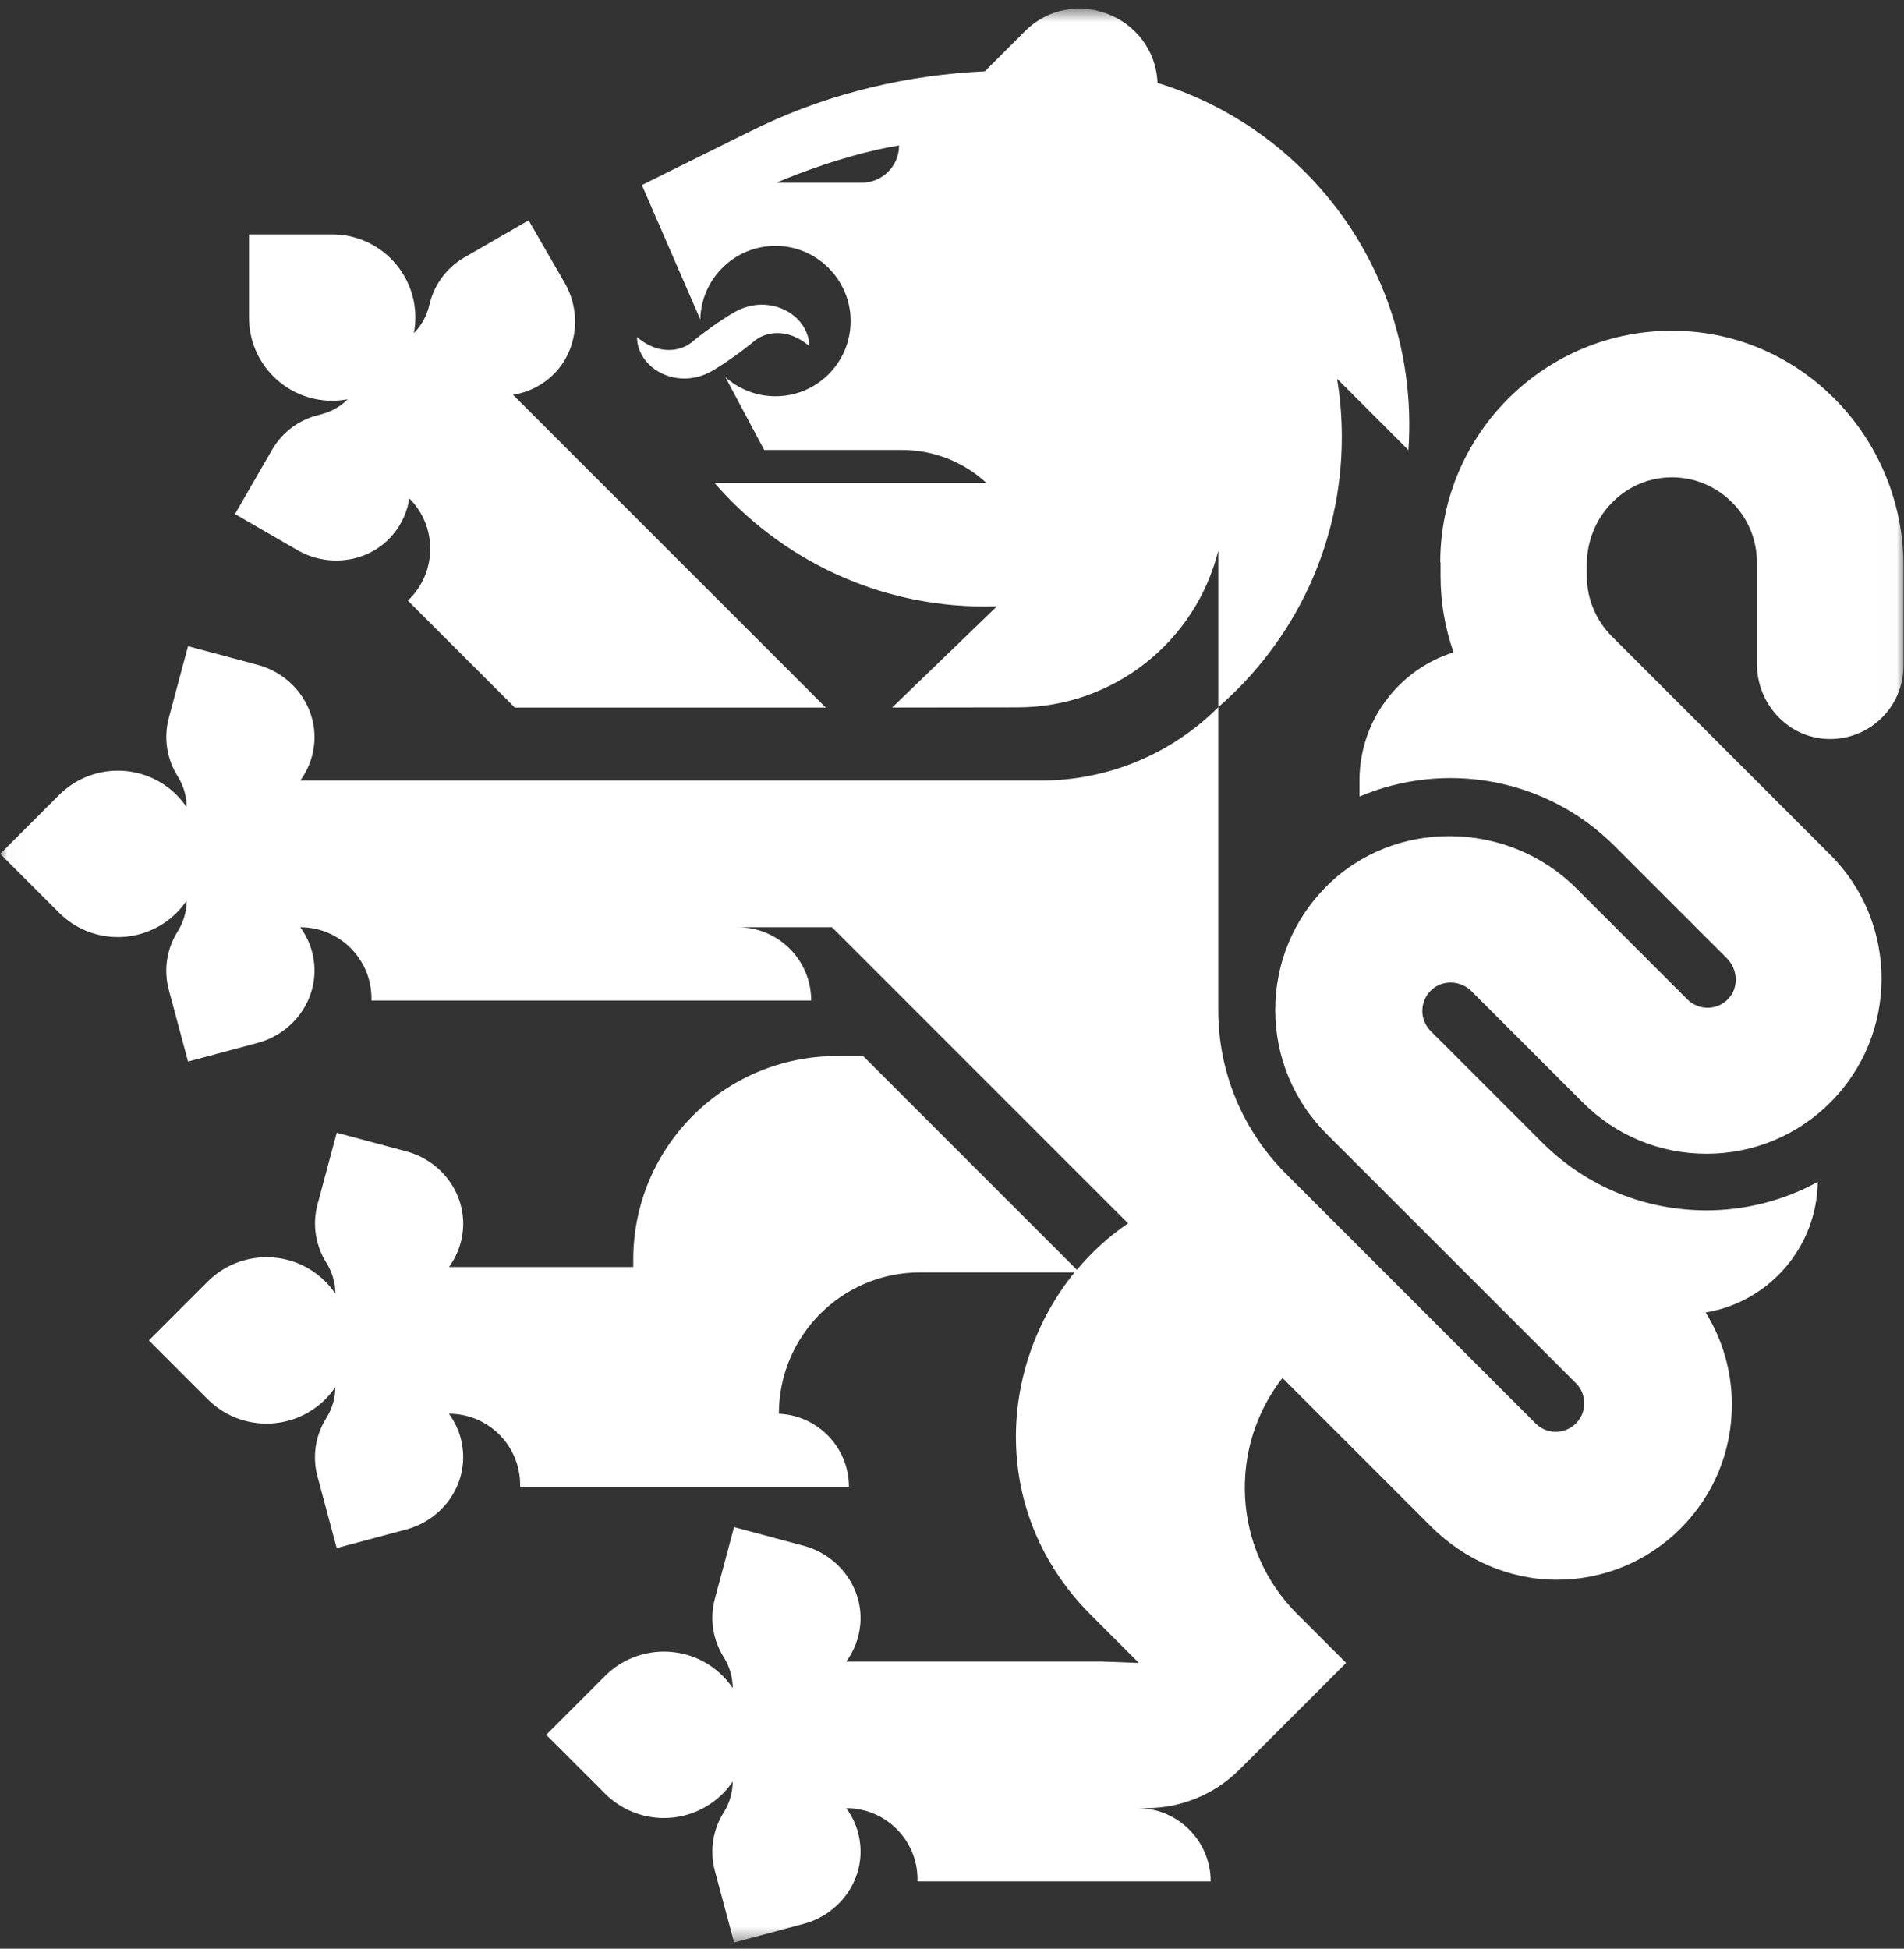 <svg width="128" height="131" viewBox="0 0 128 131" fill="none" xmlns="http://www.w3.org/2000/svg">
<rect x="0" y="0" width="128" height="131" fill="#333333" stroke="none"/>
<g clip-path="url(#clip0_2549_452)">
<mask id="mask0_2549_452" style="mask-type:luminance" maskUnits="userSpaceOnUse" x="0" y="0" width="128" height="131">
<path d="M127.987 0.577H0.013V130.577H127.987V0.577Z" fill="white"/>
</mask>
<g mask="url(#mask0_2549_452)">
<path d="M47.843 24.948C48.042 24.84 48.126 24.778 48.258 24.699L48.623 24.466C48.865 24.308 49.101 24.145 49.338 23.978C49.571 23.812 49.805 23.64 50.032 23.465L50.374 23.199L50.672 22.96L50.774 22.872L50.885 22.799C50.958 22.741 51.039 22.709 51.118 22.656C51.285 22.583 51.463 22.501 51.658 22.463C52.441 22.274 53.442 22.437 54.402 23.266C54.411 22.633 54.122 21.967 53.626 21.459C53.127 20.957 52.429 20.601 51.664 20.511C50.902 20.406 50.079 20.578 49.387 20.978C49.189 21.086 49.104 21.147 48.973 21.226L48.608 21.459C48.366 21.617 48.129 21.78 47.893 21.947C47.659 22.113 47.426 22.285 47.195 22.458L46.854 22.723L46.556 22.963L46.454 23.05L46.343 23.123C46.27 23.182 46.188 23.214 46.109 23.266C45.943 23.339 45.765 23.421 45.569 23.459C44.79 23.646 43.789 23.488 42.825 22.659C42.817 23.295 43.103 23.961 43.599 24.469C44.098 24.974 44.799 25.33 45.563 25.418C46.328 25.523 47.148 25.35 47.843 24.951V24.948Z" fill="white"/>
<path d="M21.488 27.881C20.186 28.179 19.007 28.993 18.286 30.243L15.796 34.557L19.996 36.983C22.11 38.203 24.842 37.809 26.412 35.941C27.034 35.202 27.384 34.361 27.519 33.506C29.39 35.377 29.39 38.407 27.519 40.278L27.419 40.377L30.058 43.016L33.543 46.499L34.612 47.567H37.026H41.579H55.515L34.486 26.539C35.341 26.404 36.182 26.054 36.921 25.432C38.789 23.859 39.183 21.13 37.96 19.013L35.537 14.813L31.223 17.303C29.973 18.024 29.159 19.203 28.861 20.505C28.698 21.22 28.342 21.877 27.822 22.396C27.886 22.055 27.924 21.708 27.924 21.349C27.924 18.26 25.42 15.756 22.331 15.756H16.739V21.349C16.739 24.437 19.243 26.941 22.331 26.941C22.691 26.941 23.041 26.903 23.379 26.839C22.86 27.359 22.203 27.715 21.488 27.878V27.881Z" fill="white"/>
<path d="M90.206 29.373C90.206 28.042 90.098 26.734 89.888 25.462L94.681 30.255C95.157 23.541 92.836 16.667 87.705 11.535C84.841 8.672 81.435 6.687 77.818 5.572C77.617 1.073 72.12 -1.122 68.88 2.121L66.207 4.795C61.043 5.032 55.952 6.228 51.258 8.432C50.993 8.558 50.727 8.683 50.464 8.815L43.152 12.44L47.078 21.477C47.14 18.619 49.568 16.346 52.481 16.541C54.989 16.71 57.017 18.748 57.175 21.258C57.359 24.198 55.03 26.638 52.131 26.638C50.838 26.638 49.656 26.15 48.763 25.351L51.375 30.249H60.643C62.745 30.249 64.77 31.04 66.317 32.467H48.036C52.446 37.552 58.947 40.772 66.207 40.772C66.481 40.772 66.752 40.766 67.024 40.757L59.977 47.564L68.428 47.552C74.803 47.544 80.358 43.2 81.902 37.015V47.538C86.987 43.127 90.206 36.627 90.206 29.367V29.373ZM60.441 9.775C60.441 11.159 59.318 12.282 57.934 12.282H52.195C52.195 12.282 56.349 10.452 60.441 9.775Z" fill="white"/>
<path d="M96.844 37.797V38.723C96.844 40.489 97.145 42.22 97.717 43.854C94.054 45.004 91.394 48.428 91.394 52.471V53.548C97.075 51.134 103.908 52.237 108.538 56.867L116.092 64.421C116.833 65.163 116.909 66.38 116.188 67.145C115.444 67.936 114.201 67.948 113.439 67.186L105.975 59.719C101.375 55.121 93.724 54.993 89.144 59.611C86.943 61.829 85.732 64.772 85.732 67.898C85.732 71.024 86.955 73.999 89.179 76.223L105.943 92.984C106.69 93.731 106.69 94.945 105.943 95.692C105.569 96.066 105.079 96.253 104.588 96.253C104.098 96.253 103.608 96.066 103.234 95.692L86.47 78.929C83.525 75.981 81.899 72.063 81.899 67.898V52.471V47.544C78.744 50.699 74.464 52.471 70.004 52.471H20.186C20.697 51.77 21.041 50.93 21.126 49.967C21.333 47.535 19.684 45.325 17.325 44.695L12.64 43.44L11.35 48.253C10.976 49.645 11.236 51.055 11.945 52.188C12.337 52.81 12.547 53.525 12.547 54.26C12.351 53.974 12.129 53.7 11.878 53.446C9.695 51.263 6.154 51.263 3.968 53.446L0.013 57.401L3.968 61.356C6.151 63.54 9.692 63.54 11.878 61.356C12.132 61.102 12.354 60.828 12.547 60.542C12.547 61.275 12.337 61.993 11.945 62.614C11.233 63.744 10.976 65.157 11.35 66.549L12.64 71.363L17.325 70.108C19.684 69.477 21.333 67.267 21.126 64.836C21.044 63.873 20.697 63.032 20.186 62.331C22.83 62.331 24.973 64.474 24.973 67.118V67.259H54.533C54.533 64.538 52.327 62.331 49.606 62.331H49.597H55.929L75.836 82.239C74.537 83.123 73.384 84.18 72.395 85.362L58.025 70.992H56.259C48.699 70.992 42.572 77.119 42.572 84.679V85.178H30.183C30.694 84.478 31.039 83.637 31.123 82.674C31.331 80.242 29.678 78.033 27.32 77.402L22.638 76.147L21.348 80.96C20.974 82.353 21.234 83.763 21.943 84.895C22.334 85.517 22.544 86.232 22.544 86.968C22.349 86.682 22.13 86.407 21.873 86.153C19.69 83.97 16.149 83.97 13.963 86.153L10.007 90.109L13.963 94.064C16.146 96.247 19.687 96.247 21.873 94.064C22.127 93.81 22.349 93.535 22.541 93.249C22.541 93.982 22.331 94.7 21.94 95.322C21.228 96.451 20.971 97.864 21.345 99.257L22.635 104.07L27.32 102.815C29.678 102.184 31.331 99.975 31.12 97.54C31.039 96.577 30.691 95.736 30.18 95.036C32.825 95.036 34.968 97.178 34.968 99.823V99.96H57.073C57.073 97.24 54.869 95.033 52.146 95.033H52.362C52.362 89.787 56.612 85.537 61.857 85.537H72.24C67.071 91.886 66.531 101.758 73.346 108.574L76.467 111.694L76.563 111.791L74.006 111.694H56.895C57.403 110.997 57.75 110.153 57.835 109.19C58.045 106.755 56.39 104.549 54.032 103.915L49.349 102.66L48.059 107.474C47.686 108.866 47.945 110.276 48.655 111.408C49.046 112.03 49.256 112.745 49.256 113.481C49.06 113.195 48.842 112.92 48.588 112.666C46.404 110.483 42.863 110.483 40.677 112.666L36.722 116.622L40.677 120.577C42.861 122.76 46.401 122.76 48.588 120.577C48.842 120.323 49.063 120.049 49.256 119.762C49.256 120.495 49.046 121.213 48.655 121.835C47.943 122.965 47.686 124.377 48.059 125.77L49.349 130.583L54.034 129.328C56.393 128.697 58.045 126.488 57.835 124.056C57.753 123.093 57.406 122.252 56.895 121.552C59.54 121.552 61.682 123.694 61.682 126.339V126.476H81.391C81.391 123.756 79.184 121.549 76.464 121.549H77.068C79.418 121.549 81.671 120.615 83.332 118.954L90.495 111.791C90.463 111.759 90.434 111.726 90.402 111.694L88.662 109.955L87.197 108.489C82.865 104.158 82.541 97.342 86.216 92.633L96.188 102.605C98.432 104.849 101.459 106.192 104.632 106.198C107.785 106.204 110.75 104.981 112.98 102.751C115.205 100.526 116.428 97.572 116.428 94.429C116.428 92.204 115.812 90.073 114.665 88.232C118.9 87.528 122.14 83.876 122.201 79.454C119.875 80.727 117.295 81.366 114.708 81.366C110.712 81.366 106.716 79.845 103.675 76.804H103.672V76.801L96.179 69.308C95.691 68.82 95.618 68.248 95.618 67.953C95.618 67.659 95.694 67.06 96.214 66.567C96.973 65.843 98.187 65.895 98.928 66.637L106.404 74.112C108.628 76.337 111.582 77.56 114.726 77.56C117.87 77.56 120.827 76.337 123.048 74.112C127.637 69.524 127.637 62.057 123.048 57.465L108.354 42.771C107.283 41.7 106.678 40.243 106.678 38.728V37.934C106.678 34.82 109.116 32.178 112.23 32.091C115.459 32 118.112 34.598 118.112 37.806V44.636C118.112 47.307 120.19 49.584 122.858 49.678C125.66 49.777 127.966 47.535 127.966 44.753V38.042C127.966 29.496 121.18 22.365 112.636 22.236C103.94 22.105 96.824 29.14 96.824 37.806L96.844 37.797Z" fill="white"/>
</g>
</g>
<defs>
<clipPath id="clip0_2549_452">
<rect width="128" height="131" fill="white"/>
</clipPath>
</defs>
</svg>
